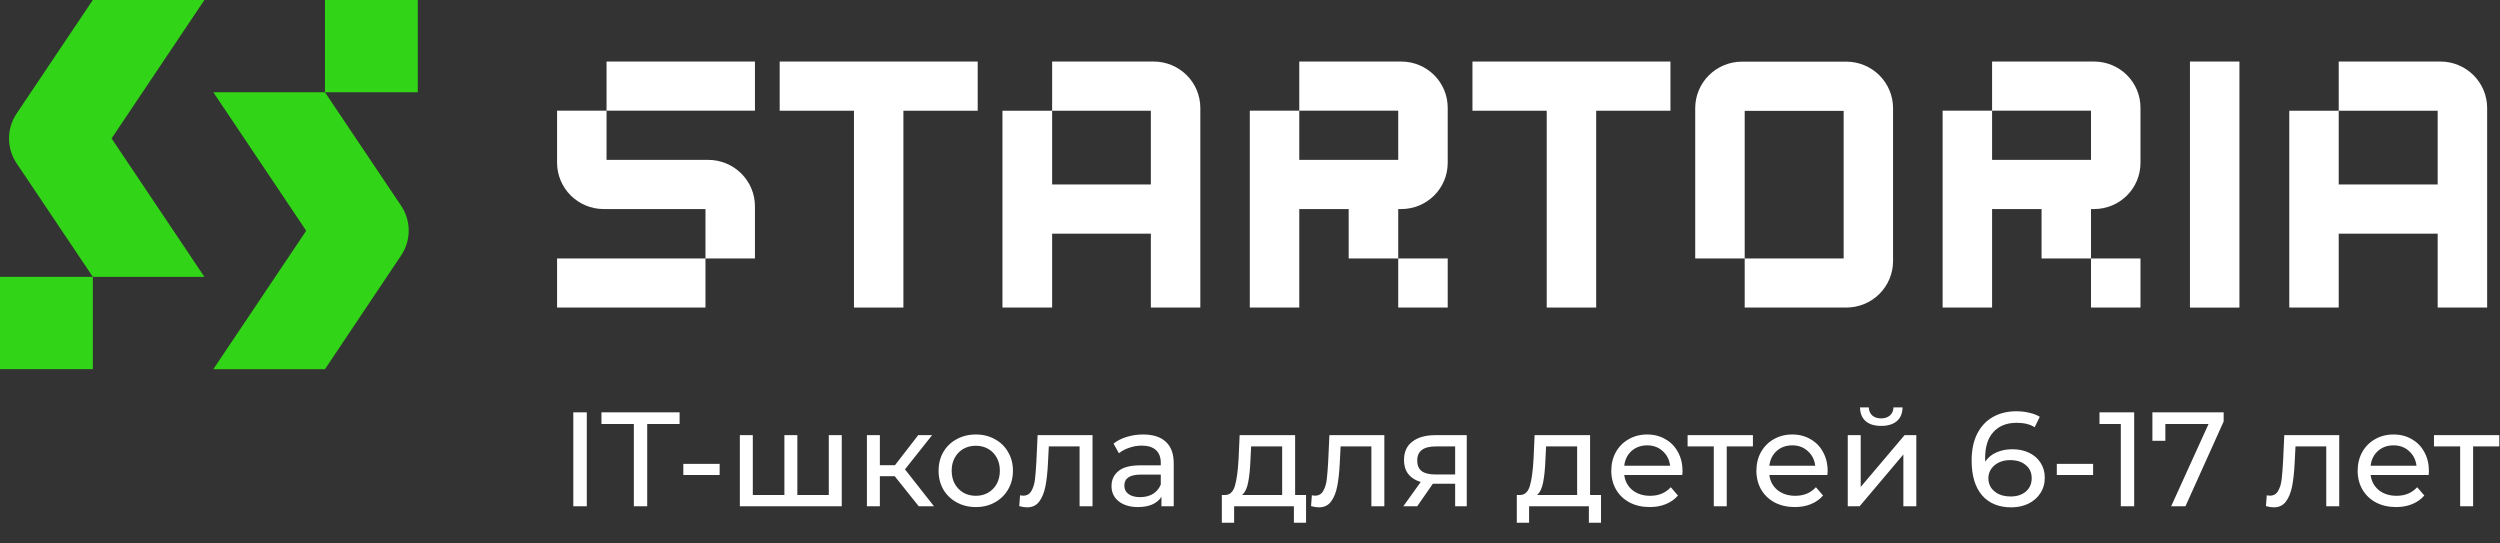 <svg width="244" height="53" viewBox="0 0 244 53" fill="none" xmlns="http://www.w3.org/2000/svg">
<rect x="0" y="0" width="244" height="53" fill="#333333" stroke="none"/>
<path d="M40.775 0H31.716V9.006H40.775V0Z" fill="#31D416"/>
<path fill-rule="evenodd" clip-rule="evenodd" d="M31.717 9.006L39.123 20.042C39.623 20.768 39.89 21.627 39.89 22.507C39.89 23.387 39.623 24.246 39.123 24.972L31.717 36.032H20.821L29.885 22.521L20.821 9.006H31.717Z" fill="#31D416"/>
<path d="M9.06 27.021H0V36.027H9.06V27.021Z" fill="#31D416"/>
<path fill-rule="evenodd" clip-rule="evenodd" d="M9.059 27.022L1.653 15.986C1.149 15.258 0.88 14.395 0.88 13.511C0.88 12.627 1.149 11.764 1.653 11.036L9.059 0H19.95L10.891 13.511L19.95 27.022H9.059Z" fill="#31D416"/>
<path fill-rule="evenodd" clip-rule="evenodd" d="M85.762 6.007H95.424V10.807H88.172V30.017H83.347V10.807H76.096V6.007H85.762Z" fill="white"/>
<path fill-rule="evenodd" clip-rule="evenodd" d="M112.323 10.807V18.004H102.688V10.807H97.84V30.017H102.688V22.804H112.323V30.017H117.152V10.527C117.15 9.328 116.67 8.179 115.817 7.332C114.964 6.484 113.807 6.008 112.601 6.007H102.688V10.807H112.323Z" fill="white"/>
<path fill-rule="evenodd" clip-rule="evenodd" d="M170.282 25.224H179.941V10.819H170.282V25.224H165.453V10.543C165.456 9.344 165.937 8.195 166.79 7.347C167.643 6.499 168.798 6.021 170.004 6.018H180.218C181.423 6.023 182.577 6.502 183.428 7.35C184.279 8.197 184.759 9.345 184.762 10.543V25.496C184.759 26.695 184.278 27.843 183.425 28.691C182.572 29.538 181.416 30.015 180.21 30.017H170.282V25.224Z" fill="white"/>
<path d="M218.568 6.007H213.739V30.021H218.568V6.007Z" fill="white"/>
<path fill-rule="evenodd" clip-rule="evenodd" d="M54.37 10.803H59.199V6.007H73.683V10.803H59.199V15.604H69.135C70.341 15.607 71.496 16.085 72.349 16.933C73.201 17.781 73.681 18.93 73.683 20.128V25.224H68.854V30.017H54.37V25.224H68.854V20.404H58.918C57.712 20.402 56.557 19.925 55.704 19.078C54.852 18.23 54.372 17.082 54.37 15.883V10.803Z" fill="white"/>
<path fill-rule="evenodd" clip-rule="evenodd" d="M141.297 15.911V10.5C141.293 9.31 140.817 8.171 139.972 7.329C139.127 6.487 137.981 6.012 136.785 6.007H126.809V10.803H136.467V15.604H126.809V10.803H121.98V30.017H126.809V20.404H131.631V25.224H136.467V30.017H141.297V25.224H136.467V20.404H136.785C137.981 20.399 139.127 19.924 139.972 19.082C140.817 18.24 141.293 17.1 141.297 15.911Z" fill="white"/>
<path fill-rule="evenodd" clip-rule="evenodd" d="M153.374 6.007H163.036V10.807H155.788V30.017H150.959V10.807H143.712V6.007H153.374Z" fill="white"/>
<path fill-rule="evenodd" clip-rule="evenodd" d="M208.911 15.911V10.5C208.909 9.309 208.432 8.167 207.585 7.325C206.738 6.483 205.589 6.009 204.391 6.007H194.428V10.803H204.082V15.604H194.428V10.803H189.599V30.017H194.428V20.404H199.257V25.224H204.082V30.017H208.911V25.224H204.082V20.404H204.391C205.589 20.402 206.738 19.928 207.585 19.086C208.432 18.244 208.909 17.102 208.911 15.911Z" fill="white"/>
<path fill-rule="evenodd" clip-rule="evenodd" d="M237.917 10.807V18.004H228.258V10.807H223.434V30.017H228.258V22.804H237.917V30.017H242.746V10.527C242.743 9.329 242.262 8.18 241.409 7.333C240.556 6.485 239.4 6.009 238.195 6.007H228.258V10.807H237.917Z" fill="white"/>
<path d="M55.954 40.245H57.271V49.411H55.954V40.245ZM61.863 41.384H58.702V40.245H66.328V41.384H63.167V49.411H61.863V41.384ZM66.693 45.273H70.237V46.36H66.693V45.273ZM82.155 42.471V49.411H72.21V42.471H73.474V48.311H76.557V42.471H77.821V48.311H80.89V42.471H82.155ZM87.324 46.478H85.875V49.411H84.611V42.471H85.875V45.404H87.35L89.616 42.471H90.973L88.325 45.81L91.157 49.411H89.669L87.324 46.478ZM95.241 49.489C94.547 49.489 93.924 49.337 93.371 49.031C92.817 48.726 92.383 48.307 92.067 47.774C91.759 47.233 91.606 46.622 91.606 45.941C91.606 45.26 91.759 44.654 92.067 44.121C92.383 43.58 92.817 43.161 93.371 42.864C93.924 42.558 94.547 42.406 95.241 42.406C95.935 42.406 96.554 42.558 97.099 42.864C97.652 43.161 98.082 43.58 98.389 44.121C98.706 44.654 98.864 45.26 98.864 45.941C98.864 46.622 98.706 47.233 98.389 47.774C98.082 48.307 97.652 48.726 97.099 49.031C96.554 49.337 95.935 49.489 95.241 49.489ZM95.241 48.39C95.689 48.39 96.089 48.289 96.44 48.089C96.8 47.879 97.081 47.591 97.283 47.224C97.485 46.849 97.586 46.421 97.586 45.941C97.586 45.461 97.485 45.038 97.283 44.671C97.081 44.295 96.8 44.008 96.44 43.807C96.089 43.606 95.689 43.505 95.241 43.505C94.793 43.505 94.389 43.606 94.029 43.807C93.678 44.008 93.397 44.295 93.186 44.671C92.984 45.038 92.883 45.461 92.883 45.941C92.883 46.421 92.984 46.849 93.186 47.224C93.397 47.591 93.678 47.879 94.029 48.089C94.389 48.289 94.793 48.39 95.241 48.39ZM106.631 42.471V49.411H105.367V43.571H102.364L102.285 45.116C102.241 46.05 102.157 46.831 102.034 47.46C101.911 48.08 101.709 48.577 101.428 48.953C101.147 49.328 100.757 49.516 100.256 49.516C100.028 49.516 99.769 49.477 99.479 49.398L99.558 48.337C99.672 48.364 99.778 48.377 99.874 48.377C100.225 48.377 100.489 48.224 100.664 47.918C100.84 47.613 100.954 47.251 101.007 46.831C101.06 46.412 101.108 45.815 101.152 45.038L101.27 42.471H106.631ZM111.566 42.406C112.532 42.406 113.27 42.641 113.779 43.113C114.297 43.584 114.556 44.287 114.556 45.221V49.411H113.357V48.494C113.147 48.817 112.844 49.066 112.449 49.241C112.062 49.407 111.601 49.489 111.065 49.489C110.284 49.489 109.656 49.302 109.182 48.926C108.716 48.551 108.484 48.058 108.484 47.447C108.484 46.836 108.708 46.347 109.156 45.98C109.603 45.605 110.315 45.417 111.289 45.417H113.292V45.169C113.292 44.627 113.134 44.213 112.817 43.925C112.501 43.636 112.036 43.492 111.421 43.492C111.008 43.492 110.604 43.562 110.209 43.702C109.814 43.833 109.48 44.012 109.208 44.239L108.681 43.296C109.041 43.008 109.472 42.79 109.972 42.641C110.473 42.484 111.004 42.406 111.566 42.406ZM111.276 48.521C111.759 48.521 112.176 48.416 112.528 48.206C112.879 47.988 113.134 47.683 113.292 47.29V46.321H111.342C110.271 46.321 109.735 46.679 109.735 47.395C109.735 47.744 109.871 48.019 110.143 48.219C110.416 48.42 110.793 48.521 111.276 48.521ZM127.471 48.311V51.022H126.285V49.411H120.45V51.022H119.251V48.311H119.62C120.068 48.285 120.375 47.971 120.542 47.368C120.709 46.766 120.823 45.915 120.884 44.815L120.99 42.471H126.404V48.311H127.471ZM122.044 44.907C122.008 45.78 121.934 46.504 121.82 47.08C121.714 47.648 121.517 48.058 121.227 48.311H125.139V43.571H122.109L122.044 44.907ZM135.112 42.471V49.411H133.847V43.571H130.844L130.765 45.116C130.721 46.05 130.638 46.831 130.515 47.46C130.392 48.08 130.19 48.577 129.909 48.953C129.628 49.328 129.237 49.516 128.736 49.516C128.508 49.516 128.249 49.477 127.959 49.398L128.038 48.337C128.152 48.364 128.258 48.377 128.354 48.377C128.706 48.377 128.969 48.224 129.145 47.918C129.32 47.613 129.434 47.251 129.487 46.831C129.54 46.412 129.588 45.815 129.632 45.038L129.751 42.471H135.112ZM143.155 42.471V49.411H142.022V47.211H139.994H139.849L138.321 49.411H136.964L138.663 47.041C138.136 46.884 137.732 46.626 137.451 46.268C137.17 45.902 137.03 45.448 137.03 44.907C137.03 44.112 137.302 43.51 137.847 43.1C138.391 42.681 139.142 42.471 140.099 42.471H143.155ZM138.321 44.946C138.321 45.408 138.466 45.753 138.755 45.98C139.054 46.199 139.497 46.308 140.086 46.308H142.022V43.571H140.138C138.927 43.571 138.321 44.029 138.321 44.946ZM156.259 48.311V51.022H155.074V49.411H149.239V51.022H148.04V48.311H148.409C148.857 48.285 149.164 47.971 149.331 47.368C149.498 46.766 149.612 45.915 149.673 44.815L149.779 42.471H155.192V48.311H156.259ZM150.832 44.907C150.797 45.78 150.723 46.504 150.609 47.08C150.503 47.648 150.306 48.058 150.016 48.311H153.928V43.571H150.898L150.832 44.907ZM164.216 45.98C164.216 46.076 164.207 46.203 164.19 46.36H158.526C158.605 46.971 158.873 47.464 159.329 47.84C159.795 48.206 160.37 48.39 161.055 48.39C161.889 48.39 162.561 48.11 163.07 47.552L163.768 48.364C163.452 48.73 163.057 49.009 162.583 49.202C162.117 49.394 161.595 49.489 161.015 49.489C160.278 49.489 159.623 49.341 159.053 49.044C158.482 48.739 158.038 48.315 157.722 47.774C157.415 47.233 157.261 46.622 157.261 45.941C157.261 45.269 157.41 44.662 157.709 44.121C158.016 43.58 158.433 43.161 158.96 42.864C159.496 42.558 160.098 42.406 160.765 42.406C161.432 42.406 162.025 42.558 162.543 42.864C163.07 43.161 163.478 43.58 163.768 44.121C164.067 44.662 164.216 45.282 164.216 45.98ZM160.765 43.466C160.159 43.466 159.65 43.65 159.237 44.016C158.833 44.383 158.596 44.863 158.526 45.457H163.004C162.934 44.872 162.692 44.396 162.28 44.029C161.876 43.654 161.371 43.466 160.765 43.466ZM171.085 43.571H168.53V49.411H167.265V43.571H164.71V42.471H171.085V43.571ZM178.379 45.98C178.379 46.076 178.37 46.203 178.352 46.36H172.688C172.767 46.971 173.035 47.464 173.492 47.84C173.957 48.206 174.532 48.39 175.217 48.39C176.052 48.39 176.723 48.11 177.233 47.552L177.931 48.364C177.615 48.73 177.22 49.009 176.745 49.202C176.28 49.394 175.757 49.489 175.178 49.489C174.44 49.489 173.786 49.341 173.215 49.044C172.644 48.739 172.201 48.315 171.885 47.774C171.577 47.233 171.424 46.622 171.424 45.941C171.424 45.269 171.573 44.662 171.872 44.121C172.179 43.58 172.596 43.161 173.123 42.864C173.659 42.558 174.26 42.406 174.928 42.406C175.595 42.406 176.188 42.558 176.706 42.864C177.233 43.161 177.641 43.58 177.931 44.121C178.229 44.662 178.379 45.282 178.379 45.98ZM174.928 43.466C174.322 43.466 173.812 43.65 173.4 44.016C172.996 44.383 172.759 44.863 172.688 45.457H177.167C177.097 44.872 176.855 44.396 176.442 44.029C176.038 43.654 175.534 43.466 174.928 43.466ZM180.341 42.471H181.605V47.525L185.886 42.471H187.032V49.411H185.768V44.357L181.5 49.411H180.341V42.471ZM183.607 41.568C182.958 41.568 182.453 41.415 182.093 41.109C181.733 40.795 181.548 40.346 181.539 39.761H182.396C182.404 40.084 182.514 40.346 182.725 40.546C182.944 40.738 183.234 40.834 183.594 40.834C183.954 40.834 184.244 40.738 184.464 40.546C184.683 40.346 184.797 40.084 184.806 39.761H185.689C185.68 40.346 185.491 40.795 185.122 41.109C184.753 41.415 184.249 41.568 183.607 41.568ZM196.409 43.846C197.015 43.846 197.555 43.959 198.029 44.186C198.512 44.413 198.89 44.741 199.162 45.169C199.434 45.587 199.57 46.072 199.57 46.622C199.57 47.198 199.425 47.704 199.136 48.141C198.855 48.577 198.464 48.918 197.963 49.162C197.472 49.398 196.918 49.516 196.304 49.516C195.065 49.516 194.108 49.118 193.432 48.324C192.765 47.53 192.431 46.404 192.431 44.946C192.431 43.925 192.611 43.056 192.971 42.34C193.34 41.616 193.849 41.07 194.499 40.703C195.158 40.328 195.922 40.14 196.791 40.14C197.239 40.14 197.66 40.188 198.056 40.284C198.451 40.372 198.793 40.503 199.083 40.677L198.582 41.699C198.143 41.41 197.555 41.266 196.817 41.266C195.86 41.266 195.109 41.563 194.565 42.157C194.02 42.742 193.748 43.597 193.748 44.723C193.748 44.863 193.753 44.972 193.761 45.051C194.025 44.658 194.385 44.361 194.842 44.16C195.307 43.951 195.829 43.846 196.409 43.846ZM196.251 48.455C196.857 48.455 197.349 48.294 197.726 47.971C198.104 47.648 198.293 47.215 198.293 46.674C198.293 46.133 198.099 45.705 197.713 45.391C197.335 45.068 196.826 44.907 196.185 44.907C195.772 44.907 195.404 44.985 195.079 45.142C194.763 45.299 194.512 45.513 194.328 45.784C194.152 46.054 194.064 46.356 194.064 46.687C194.064 47.01 194.148 47.307 194.315 47.578C194.49 47.84 194.741 48.054 195.065 48.219C195.399 48.377 195.794 48.455 196.251 48.455ZM200.744 45.273H204.287V46.36H200.744V45.273ZM208.295 40.245V49.411H206.991V41.384H204.91V40.245H208.295ZM217.029 40.245V41.136L213.301 49.411H211.905L215.554 41.384H211.339V43.021H210.074V40.245H217.029ZM228.308 42.471V49.411H227.043V43.571H224.04L223.961 45.116C223.917 46.05 223.834 46.831 223.711 47.46C223.588 48.08 223.386 48.577 223.105 48.953C222.824 49.328 222.433 49.516 221.932 49.516C221.704 49.516 221.445 49.477 221.155 49.398L221.234 48.337C221.348 48.364 221.454 48.377 221.55 48.377C221.902 48.377 222.165 48.224 222.341 47.918C222.516 47.613 222.631 47.251 222.683 46.831C222.736 46.412 222.784 45.815 222.828 45.038L222.947 42.471H228.308ZM237.062 45.98C237.062 46.076 237.054 46.203 237.036 46.36H231.372C231.451 46.971 231.719 47.464 232.175 47.84C232.641 48.206 233.216 48.39 233.901 48.39C234.735 48.39 235.407 48.11 235.916 47.552L236.614 48.364C236.298 48.73 235.903 49.009 235.429 49.202C234.964 49.394 234.441 49.489 233.861 49.489C233.124 49.489 232.47 49.341 231.899 49.044C231.328 48.739 230.885 48.315 230.568 47.774C230.261 47.233 230.107 46.622 230.107 45.941C230.107 45.269 230.257 44.662 230.555 44.121C230.863 43.58 231.28 43.161 231.807 42.864C232.342 42.558 232.944 42.406 233.611 42.406C234.279 42.406 234.871 42.558 235.389 42.864C235.916 43.161 236.325 43.58 236.614 44.121C236.913 44.662 237.062 45.282 237.062 45.98ZM233.611 43.466C233.005 43.466 232.496 43.65 232.083 44.016C231.679 44.383 231.442 44.863 231.372 45.457H235.85C235.78 44.872 235.539 44.396 235.126 44.029C234.722 43.654 234.217 43.466 233.611 43.466ZM243.931 43.571H241.376V49.411H240.111V43.571H237.556V42.471H243.931V43.571Z" fill="white"/>
</svg>
